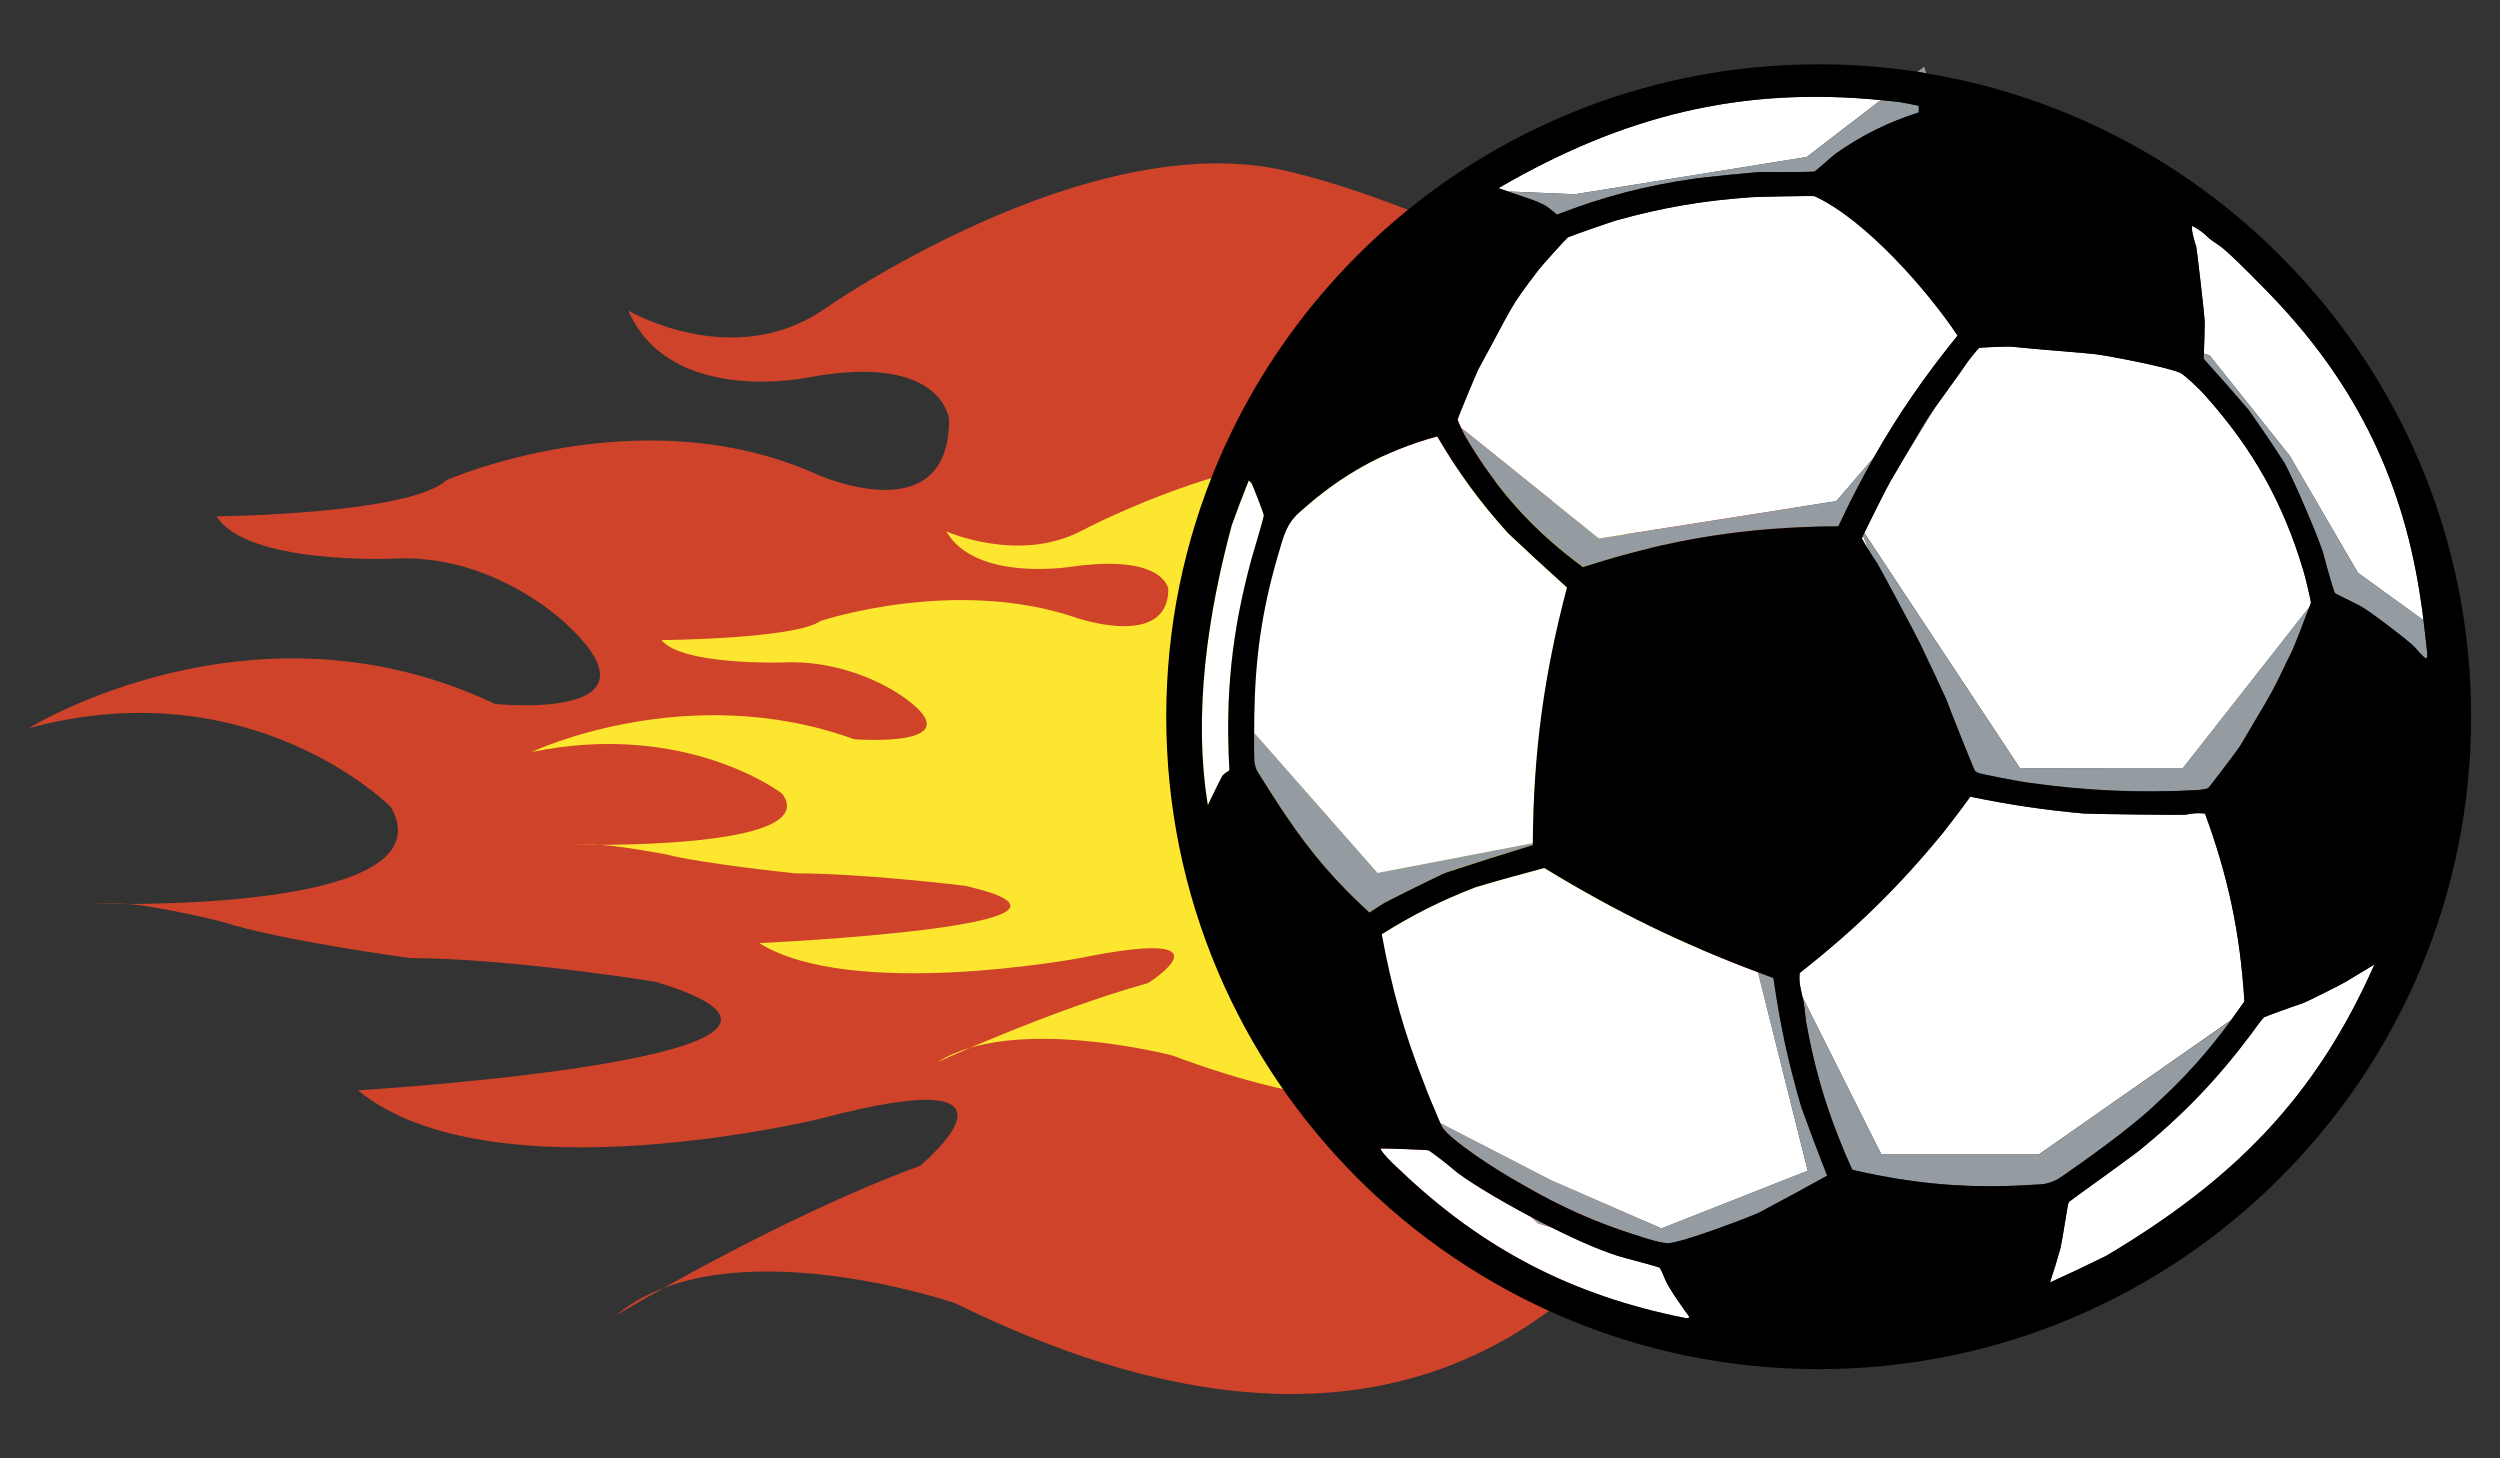 <?xml version="1.0" encoding="utf-8"?>
<!-- Generator: Adobe Illustrator 17.0.0, SVG Export Plug-In . SVG Version: 6.00 Build 0)  -->
<!DOCTYPE svg PUBLIC "-//W3C//DTD SVG 1.1//EN" "http://www.w3.org/Graphics/SVG/1.1/DTD/svg11.dtd">
<svg version="1.1" id="Layer_1" xmlns="http://www.w3.org/2000/svg" xmlns:xlink="http://www.w3.org/1999/xlink" x="0px" y="0px"
	 width="54px" height="31.5px" viewBox="0 0 54 31.5" style="enable-background:new 0 0 54 31.5;" xml:space="preserve">
<rect x="0" y="0" width="54" height="31.5" fill="#333333" stroke="none"/>
<path id="color2" style="fill:#CF432A;" d="M39.983,13.504c0,0-1.569,23.406-19.353,14.644c0,0-4.968-1.7-7.322,0.262
	c0,0,3.5-2.105,6.561-3.227c0,0,2.856-2.345-2.142-1.021c0,0-7.118,1.743-9.996-0.611c0,0,11.831-0.714,6.426-2.345
	c0,0-3.163-0.511-5.304-0.511c0,0-2.867-0.391-4.045-0.783c0,0-1.57-0.393-2.222-0.393c-0.654,0-0.654,0-0.654,0
	s7.84,0.26,6.513-2.086c0,0-2.983-3.013-7.821-1.705c0,0,4.838-3.008,10.068-0.523c0,0,3.791,0.393,1.57-1.699
	c0,0-1.57-1.569-3.791-1.438c0,0-3.139,0.131-3.793-0.915c0,0,4.177-0.041,4.97-0.784c0,0,4.184-1.831,7.976-0.131
	c0,0,2.877,1.308,2.877-1.177c0,0-0.131-1.439-3.008-0.915c0,0-3.007,0.655-3.921-1.437c0,0,2.222,1.307,4.183,0
	c0,0,5.755-4.054,10.068-3.007C27.823,3.698,37.37,5.789,39.983,13.504z"/>
<path id="color1" style="fill:#FDE62F;" d="M38.717,15.068c0,0-1.087,12.361-13.392,7.731c0,0-3.438-0.897-5.068,0.14
	c0,0,2.422-1.113,4.541-1.705c0,0,1.976-1.238-1.482-0.538c0,0-4.927,0.919-6.917-0.325c0,0,8.188-0.375,4.447-1.238
	c0,0-2.189-0.269-3.672-0.269c0,0-1.984-0.204-2.797-0.411c0,0-1.087-0.208-1.539-0.208c-0.451,0-0.451,0-0.451,0
	s5.424,0.135,4.507-1.103c0,0-2.064-1.589-5.412-0.898c0,0,3.348-1.589,6.967-0.277c0,0,2.624,0.207,1.085-0.897
	c0,0-1.085-0.83-2.623-0.761c0,0-2.171,0.069-2.624-0.483c0,0,2.888-0.022,3.439-0.414c0,0,2.895-0.966,5.52-0.069
	c0,0,1.99,0.692,1.99-0.621c0,0-0.09-0.761-2.08-0.483c0,0-2.082,0.344-2.716-0.762c0,0,1.539,0.691,2.897,0
	c0,0,3.981-2.139,6.967-1.588C30.302,9.888,36.906,10.993,38.717,15.068z"/>
<path id="fill" style="fill:#FFFFFF;" d="M38.939,21.546l-0.002-0.007c-0.046-0.212-0.077-0.291-0.066-0.493
	c0-0.025,0.004-0.03,0.024-0.047c1.191-0.937,2.115-1.838,3.076-3.013c0.211-0.269,0.386-0.499,0.587-0.777
	c0.856,0.175,1.586,0.284,2.451,0.363c0.178,0.013,2.144,0.035,2.195,0.026c0.146-0.033,0.273-0.042,0.424-0.026
	c0.501,1.364,0.758,2.581,0.849,4.029c0.004,0.027,0,0.036-0.017,0.054c-0.089,0.131-0.179,0.255-0.268,0.377l-4.154,2.904h-3.401
	L38.939,21.546z M46.415,23.989l-0.138,0.12C46.324,24.068,46.369,24.028,46.415,23.989z M47.379,23.04l-0.799,0.799
	C46.86,23.583,47.127,23.319,47.379,23.04z M48.907,21.972c-0.031,0.024-0.213,0.26-0.265,0.342
	c-0.744,0.995-1.48,1.761-2.442,2.545c-0.533,0.401-1.484,1.075-1.502,1.096c-0.008,0.012-0.013,0.021-0.019,0.031
	c-0.016,0.031-0.124,0.745-0.17,0.966c-0.073,0.267-0.142,0.487-0.228,0.749c0.427-0.196,0.788-0.365,1.212-0.573
	c2.744-1.632,4.523-3.411,5.798-6.297c-0.218,0.132-0.402,0.245-0.625,0.377c-0.114,0.07-0.862,0.442-0.924,0.462
	C49.482,21.755,48.935,21.952,48.907,21.972z M35.889,26.534l3.158-1.246l-1.073-4.285c-1.657-0.624-3.052-1.3-4.594-2.237
	c-0.023-0.016-0.028-0.017-0.055-0.009c-0.514,0.136-0.944,0.255-1.452,0.406c-0.745,0.29-1.353,0.591-2.03,1.017
	c0.215,1.167,0.487,2.138,0.922,3.244c0.036,0.107,0.249,0.619,0.345,0.838l2.39,1.233L35.889,26.534z M27.033,12.075
	c0.108-0.363,0.258-0.879,0.267-0.944c0.002-0.022-0.248-0.674-0.267-0.693c-0.02-0.023-0.037-0.04-0.058-0.061
	c-0.135,0.337-0.245,0.624-0.368,0.967c-0.509,1.889-0.84,4.047-0.515,6.045c0,0,0.301-0.622,0.326-0.649
	c0.032-0.034,0.068-0.059,0.112-0.084c0.024-0.016,0.026-0.02,0.026-0.047C26.464,15.003,26.609,13.63,27.033,12.075z M49.458,9.844
	l1.473,2.527l1.418,1.028c-0.02-0.161-0.037-0.299-0.049-0.364c-0.364-2.586-1.377-4.688-3.176-6.58
	c-0.151-0.164-0.941-0.97-1.147-1.121c-0.092-0.067-0.192-0.128-0.267-0.191c-0.112-0.114-0.223-0.194-0.365-0.267
	c0,0.032,0,0.062,0,0.096c0.003,0.041,0.059,0.273,0.088,0.346c0.016,0.04,0.186,1.534,0.186,1.623
	c-0.002,0.245-0.009,0.457-0.018,0.695l0.125,0.037L49.458,9.844z M33.072,26.287c-0.765-0.406-1.46-0.833-1.688-1.036
	c-0.099-0.09-0.492-0.39-0.525-0.403c-0.032-0.014-1.036-0.051-1.038-0.04c-0.014,0.04,0.217,0.287,0.411,0.459
	c1.784,1.705,3.723,2.713,6.145,3.197c0.024,0.007,0.084,0.007,0.1,0c0.008-0.003,0.008-0.029,0-0.04
	c-0.087-0.118-0.421-0.581-0.505-0.779c-0.049-0.123-0.106-0.247-0.123-0.262c-0.017-0.016-0.421-0.127-0.719-0.204
	c-0.412-0.104-1.01-0.363-1.612-0.664l-0.297-0.089L33.072,26.287z M32.366,4.063c0.072,0.026,0.143,0.049,0.209,0.072l1.438,0.061
	l5.012-0.805l1.599-1.229C37.6,1.863,35.055,2.498,32.366,4.063z M33.109,18.216c0.015-1.961,0.237-3.625,0.738-5.525
	c-0.447-0.405-0.825-0.752-1.268-1.167c-0.615-0.679-1.071-1.306-1.536-2.097c-1.148,0.317-2.056,0.818-2.944,1.614
	c-0.224,0.185-0.335,0.37-0.451,0.797c-0.359,1.181-0.527,2.222-0.554,3.457c-0.003,0.078-0.005,0.304-0.007,0.538l2.665,3.026
	L33.109,18.216z M40.217,11.625c-0.002,0.009,0.083,0.151,0.165,0.286l-0.142-0.34C40.226,11.601,40.217,11.62,40.217,11.625z
	 M39.193,4.235c-0.03-0.009-1.294,0.013-1.395,0.026c-1.02,0.071-1.876,0.219-2.86,0.49c-0.099,0.024-1.038,0.354-1.071,0.375
	c-0.037,0.026-0.558,0.602-0.628,0.696c-0.676,0.887-0.52,0.722-1.303,2.148c-0.046,0.082-0.453,1.07-0.451,1.09
	c0,0.015,0.036,0.096,0.077,0.18l2.972,2.39l5.129-0.806l0.813-0.944c0.519-0.914,1.096-1.755,1.81-2.634
	C41.645,6.284,40.298,4.738,39.193,4.235z M40.838,10.388c-0.058,0.1-0.431,0.834-0.568,1.122l3.364,5.087h3.513l2.736-3.485
	c0.021-0.054,0.034-0.091,0.034-0.096c0-0.037-0.134-0.601-0.163-0.686c-0.439-1.473-1.093-2.638-2.119-3.783
	c-0.129-0.15-0.451-0.451-0.541-0.493C46.786,7.92,45.6,7.697,45.28,7.652c-0.202-0.029-1.278-0.105-1.837-0.165
	c-0.071-0.006-0.676,0.016-0.695,0.028c-0.022,0.013-0.234,0.278-0.283,0.352c-0.092,0.145-0.429,0.599-0.668,0.936L41.149,9.86
	C41.044,10.042,40.935,10.226,40.838,10.388z"/>
<path id="shadow" style="fill:#949CA1;" d="M33.072,26.287c0.148,0.077,0.297,0.156,0.446,0.228l-0.295-0.089L33.072,26.287z
	 M38.939,21.546l-0.002-0.007C38.939,21.541,38.939,21.543,38.939,21.546L38.939,21.546z M32.897,25.593
	c0.833,0.485,1.586,0.819,2.508,1.108c0.222,0.077,0.529,0.16,0.639,0.152c0.322-0.02,1.733-0.555,1.946-0.658
	c0.597-0.315,1.015-0.543,1.475-0.8c-0.199-0.513-0.366-0.95-0.554-1.469c-0.285-0.967-0.464-1.803-0.606-2.797
	c-0.112-0.045-0.221-0.087-0.333-0.127l1.075,4.284l-3.158,1.248l-2.386-1.044l-2.392-1.233c0.022,0.054,0.042,0.089,0.047,0.096
	C31.346,24.634,32.292,25.263,32.897,25.593z M47.618,7.771c0.339,0.374,0.619,0.694,0.948,1.078c0.285,0.4,0.518,0.746,0.785,1.16
	c0.204,0.381,0.768,1.688,0.841,1.979c0.084,0.325,0.225,0.802,0.24,0.82c0.018,0.021,0.344,0.17,0.567,0.29
	c0.162,0.086,1.022,0.736,1.161,0.881c0.028,0.032,0.213,0.256,0.253,0.239c0.007-0.004,0.018-0.035,0.018-0.064
	c0.001-0.041-0.044-0.441-0.083-0.757l-1.42-1.028l-1.47-2.527l-1.734-2.171l-0.125-0.037c-0.001,0.028-0.003,0.054-0.003,0.082
	C47.597,7.745,47.598,7.75,47.618,7.771z M41.149,9.859l0.648-1.057C41.743,8.875,41.698,8.943,41.66,9
	C41.59,9.099,41.374,9.473,41.149,9.859z M34.537,11.632l-2.975-2.389c0.045,0.089,0.091,0.183,0.109,0.211
	c0.679,1.146,1.453,2.003,2.526,2.793c1.878-0.606,3.546-0.872,5.515-0.878c0.245-0.528,0.498-1.017,0.766-1.488l-0.815,0.944
	L34.537,11.632z M41.562,1.441L41.418,1.55c0.062,0.01,0.126,0.022,0.189,0.032L41.562,1.441z M34.014,4.196l-1.438-0.059
	c0.181,0.064,0.352,0.122,0.547,0.188c0.067,0.02,0.249,0.11,0.291,0.137c0.077,0.058,0.142,0.109,0.218,0.173
	c1.013-0.39,1.91-0.624,2.983-0.778c0.151-0.024,1.358-0.144,1.44-0.143c0.303,0.008,1.116,0.003,1.14-0.009
	c0.032-0.015,0.269-0.233,0.461-0.39c0.58-0.403,1.121-0.67,1.79-0.886V2.285c-0.141-0.03-0.26-0.053-0.406-0.081
	c-0.136-0.017-0.272-0.029-0.412-0.043L39.029,3.39L34.014,4.196z M40.639,24.94l-1.7-3.394l0.794,3.069
	c0.082,0.203,0.167,0.411,0.264,0.621c0.011,0.026,0.015,0.031,0.043,0.037c1.365,0.315,2.562,0.412,3.959,0.313
	c0.163-0.001,0.298-0.036,0.444-0.112c0.064-0.033,0.847-0.59,1.006-0.712c0.292-0.215,0.568-0.433,0.83-0.654l0.137-0.119
	c0.056-0.053,0.113-0.099,0.166-0.152l0.798-0.8c0.285-0.312,0.554-0.643,0.816-1.002l-4.156,2.902h-3.401V24.94L40.639,24.94z
	 M38.939,21.546c0.007,0.034,0.015,0.071,0.021,0.112c0.024,0.134,0.032,0.269,0.051,0.404c0.163,0.924,0.388,1.722,0.722,2.552
	L38.939,21.546L38.939,21.546z M43.632,16.597l-3.364-5.087c-0.013,0.024-0.02,0.043-0.028,0.06l0.142,0.34
	c0.069,0.11,0.135,0.215,0.155,0.239c0.032,0.038,0.849,1.565,0.932,1.741c0.202,0.422,0.375,0.783,0.569,1.21
	c0.098,0.275,0.607,1.542,0.623,1.552c0.032,0.022,0.059,0.039,0.093,0.048c0.058,0.02,0.859,0.178,1.034,0.201
	c1.284,0.178,2.381,0.23,3.673,0.164c0.062-0.004,0.205-0.028,0.233-0.043c0.02-0.01,0.654-0.844,0.694-0.914
	c0.244-0.42,0.586-0.979,0.694-1.187c0.154-0.284,0.285-0.584,0.43-0.87c0.038-0.079,0.281-0.698,0.371-0.945l-2.736,3.485
	L43.632,16.597L43.632,16.597z M27.098,16.447c0.007,0.058,0.017,0.111,0.036,0.165c0.014,0.039,0.539,0.859,0.649,1.015
	c0.543,0.804,1.08,1.426,1.795,2.082c0.101-0.065,0.188-0.123,0.288-0.189c0.077-0.05,1.294-0.651,1.368-0.675
	c0.653-0.215,1.21-0.391,1.874-0.591c0-0.014,0-0.027,0-0.041l-3.353,0.643l-2.664-3.027C27.088,16.114,27.092,16.409,27.098,16.447
	z"/>
<path id="outline" d="M41.607,1.583c-0.061-0.01-0.125-0.023-0.189-0.033c-0.696-0.105-1.41-0.161-2.135-0.161
	c-7.782,0-14.092,6.308-14.092,14.092c0,7.782,6.31,14.092,14.092,14.092c7.781,0,14.093-6.31,14.093-14.092
	C53.376,8.49,48.282,2.691,41.607,1.583z M41.445,2.285v0.143c-0.672,0.216-1.212,0.483-1.79,0.886
	c-0.192,0.156-0.429,0.376-0.461,0.391c-0.024,0.012-0.837,0.017-1.14,0.009c-0.082-0.001-1.289,0.119-1.44,0.143
	c-1.073,0.154-1.97,0.388-2.983,0.779C33.555,4.57,33.49,4.52,33.413,4.462c-0.041-0.028-0.224-0.117-0.291-0.137
	c-0.195-0.066-0.366-0.125-0.547-0.188c-0.067-0.024-0.137-0.047-0.209-0.072c2.689-1.565,5.234-2.2,8.259-1.903
	c0.138,0.014,0.273,0.027,0.413,0.043C41.184,2.232,41.304,2.255,41.445,2.285z M52.298,13.035c0.014,0.065,0.029,0.204,0.049,0.364
	c0.041,0.318,0.084,0.716,0.083,0.757c0,0.03-0.011,0.059-0.018,0.063c-0.041,0.017-0.223-0.207-0.253-0.238
	C52.024,13.836,51.164,13.185,51,13.1c-0.224-0.12-0.55-0.268-0.568-0.29c-0.017-0.019-0.156-0.495-0.24-0.82
	c-0.074-0.29-0.634-1.598-0.841-1.979c-0.268-0.415-0.498-0.76-0.785-1.16c-0.328-0.385-0.61-0.704-0.947-1.078
	c-0.018-0.021-0.02-0.026-0.018-0.054c0-0.028,0.002-0.054,0.004-0.082c0.009-0.238,0.016-0.45,0.018-0.695
	c0-0.089-0.17-1.584-0.186-1.623c-0.028-0.073-0.087-0.304-0.088-0.346c0-0.034,0-0.063,0-0.096
	c0.141,0.072,0.253,0.153,0.365,0.267c0.076,0.062,0.173,0.123,0.266,0.19c0.208,0.152,0.996,0.958,1.149,1.122
	C50.921,8.346,51.935,10.45,52.298,13.035z M46.415,23.989c-0.048,0.039-0.091,0.079-0.138,0.12
	c-0.262,0.221-0.538,0.437-0.831,0.652c-0.158,0.125-0.941,0.681-1.004,0.714c-0.147,0.076-0.28,0.111-0.446,0.111
	c-1.398,0.097-2.593,0.003-3.958-0.311c-0.028-0.007-0.031-0.012-0.044-0.039c-0.095-0.209-0.182-0.416-0.263-0.621
	c-0.333-0.831-0.555-1.627-0.722-2.552c-0.019-0.135-0.025-0.268-0.05-0.405c-0.008-0.042-0.017-0.079-0.022-0.112
	c0-0.004,0-0.006-0.004-0.006c-0.045-0.214-0.073-0.293-0.064-0.494c0-0.025,0.004-0.032,0.026-0.047
	c1.19-0.937,2.112-1.838,3.075-3.012c0.212-0.27,0.387-0.499,0.588-0.779c0.857,0.176,1.586,0.285,2.451,0.364
	c0.179,0.012,2.145,0.035,2.195,0.026c0.146-0.031,0.273-0.042,0.424-0.026c0.501,1.364,0.758,2.581,0.85,4.03
	c0.003,0.026,0,0.035-0.017,0.056c-0.09,0.129-0.18,0.254-0.269,0.377c-0.262,0.358-0.531,0.692-0.815,1.003
	c-0.252,0.279-0.52,0.544-0.799,0.799C46.526,23.888,46.471,23.937,46.415,23.989z M36.044,26.853
	c-0.11,0.009-0.417-0.074-0.639-0.152c-0.922-0.29-1.674-0.623-2.508-1.108c-0.603-0.331-1.551-0.959-1.739-1.237
	c-0.005-0.009-0.022-0.044-0.047-0.096c-0.094-0.218-0.308-0.731-0.343-0.837c-0.436-1.106-0.709-2.076-0.922-3.243
	c0.677-0.425,1.285-0.729,2.032-1.018c0.508-0.151,0.937-0.269,1.45-0.405c0.025-0.01,0.03-0.009,0.055,0.007
	c1.54,0.939,2.936,1.615,4.593,2.238c0.11,0.042,0.22,0.084,0.333,0.126c0.141,0.997,0.32,1.83,0.605,2.799
	c0.19,0.518,0.352,0.956,0.554,1.467c-0.463,0.257-0.878,0.484-1.478,0.802C37.773,26.295,36.366,26.83,36.044,26.853z
	 M31.483,9.063c-0.001-0.02,0.409-1.008,0.452-1.091c0.781-1.425,0.626-1.26,1.301-2.147c0.071-0.094,0.593-0.671,0.629-0.696
	c0.033-0.022,0.972-0.351,1.071-0.375c0.983-0.271,1.842-0.419,2.86-0.491c0.1-0.013,1.365-0.035,1.394-0.026
	c1.105,0.504,2.453,2.049,3.093,3.013c-0.713,0.878-1.293,1.718-1.811,2.633c-0.265,0.471-0.519,0.961-0.765,1.488
	c-1.969,0.005-3.64,0.272-5.515,0.878c-1.072-0.791-1.847-1.647-2.525-2.793c-0.018-0.028-0.067-0.122-0.11-0.211
	C31.52,9.157,31.483,9.077,31.483,9.063z M47.094,8.054c0.089,0.041,0.412,0.343,0.541,0.493c1.023,1.144,1.68,2.309,2.119,3.782
	c0.029,0.084,0.163,0.649,0.163,0.686c0,0.005-0.012,0.042-0.034,0.097c-0.089,0.244-0.333,0.865-0.371,0.944
	c-0.143,0.285-0.276,0.587-0.43,0.87c-0.106,0.207-0.448,0.766-0.694,1.185c-0.04,0.071-0.672,0.905-0.694,0.917
	c-0.029,0.012-0.171,0.039-0.233,0.04c-1.294,0.066-2.389,0.016-3.673-0.162c-0.174-0.023-0.976-0.179-1.034-0.201
	c-0.034-0.011-0.061-0.025-0.093-0.049c-0.016-0.012-0.523-1.278-0.623-1.552c-0.198-0.429-0.367-0.788-0.569-1.21
	c-0.083-0.178-0.9-1.703-0.932-1.742c-0.02-0.024-0.086-0.131-0.155-0.239c-0.084-0.136-0.167-0.278-0.165-0.286
	c0-0.004,0.009-0.024,0.023-0.055c0.009-0.017,0.016-0.036,0.028-0.06c0.139-0.288,0.508-1.023,0.569-1.124
	c0.097-0.161,0.204-0.345,0.31-0.527c0.226-0.387,0.444-0.76,0.511-0.859c0.039-0.057,0.086-0.125,0.137-0.198
	c0.238-0.336,0.576-0.79,0.669-0.936c0.047-0.075,0.26-0.338,0.283-0.352c0.018-0.012,0.624-0.036,0.692-0.028
	c0.56,0.06,1.635,0.137,1.839,0.165C45.599,7.698,46.782,7.92,47.094,8.054z M32.581,11.523c0.441,0.415,0.818,0.762,1.266,1.167
	c-0.501,1.901-0.725,3.566-0.738,5.524c0,0.016,0,0.027,0,0.039c-0.663,0.203-1.219,0.379-1.875,0.595
	c-0.073,0.021-1.291,0.624-1.367,0.674c-0.102,0.065-0.188,0.122-0.288,0.187c-0.716-0.655-1.252-1.276-1.795-2.081
	c-0.112-0.157-0.636-0.976-0.648-1.015c-0.018-0.055-0.031-0.108-0.039-0.165c-0.005-0.039-0.008-0.335-0.007-0.619
	c0-0.232,0.004-0.459,0.007-0.538c0.027-1.234,0.196-2.275,0.555-3.456c0.116-0.427,0.228-0.612,0.449-0.797
	c0.886-0.795,1.796-1.296,2.944-1.614C31.508,10.215,31.965,10.843,32.581,11.523z M26.606,11.345
	c0.124-0.344,0.232-0.631,0.367-0.968c0.023,0.02,0.039,0.039,0.059,0.061c0.019,0.018,0.269,0.671,0.268,0.693
	c-0.009,0.065-0.16,0.58-0.268,0.944c-0.423,1.554-0.568,2.929-0.478,4.534c0,0.026-0.002,0.034-0.026,0.048
	c-0.043,0.024-0.078,0.051-0.114,0.085c-0.026,0.024-0.325,0.648-0.325,0.648C25.764,15.392,26.097,13.234,26.606,11.345z
	 M30.859,24.848c0.032,0.013,0.426,0.312,0.525,0.404c0.228,0.202,0.923,0.629,1.688,1.035c0.148,0.078,0.297,0.157,0.446,0.229
	c0.6,0.303,1.2,0.561,1.612,0.663c0.298,0.079,0.703,0.19,0.719,0.205c0.018,0.016,0.074,0.139,0.123,0.262
	c0.082,0.199,0.418,0.662,0.505,0.779c0.008,0.011,0.008,0.037,0,0.04c-0.016,0.008-0.076,0.008-0.1,0
	c-2.422-0.483-4.361-1.491-6.145-3.196c-0.196-0.174-0.422-0.42-0.411-0.46C29.823,24.8,30.827,24.835,30.859,24.848z M45.49,27.128
	c-0.422,0.209-0.783,0.378-1.212,0.575c0.086-0.263,0.155-0.484,0.229-0.75c0.049-0.222,0.155-0.935,0.168-0.966
	c0.009-0.009,0.012-0.018,0.02-0.031c0.017-0.021,0.97-0.697,1.502-1.096c0.964-0.784,1.698-1.551,2.442-2.546
	c0.055-0.082,0.233-0.318,0.265-0.341c0.029-0.017,0.575-0.217,0.834-0.304c0.063-0.018,0.809-0.392,0.925-0.46
	c0.221-0.131,0.406-0.243,0.624-0.377C50.015,23.718,48.235,25.496,45.49,27.128z"/>
</svg>
